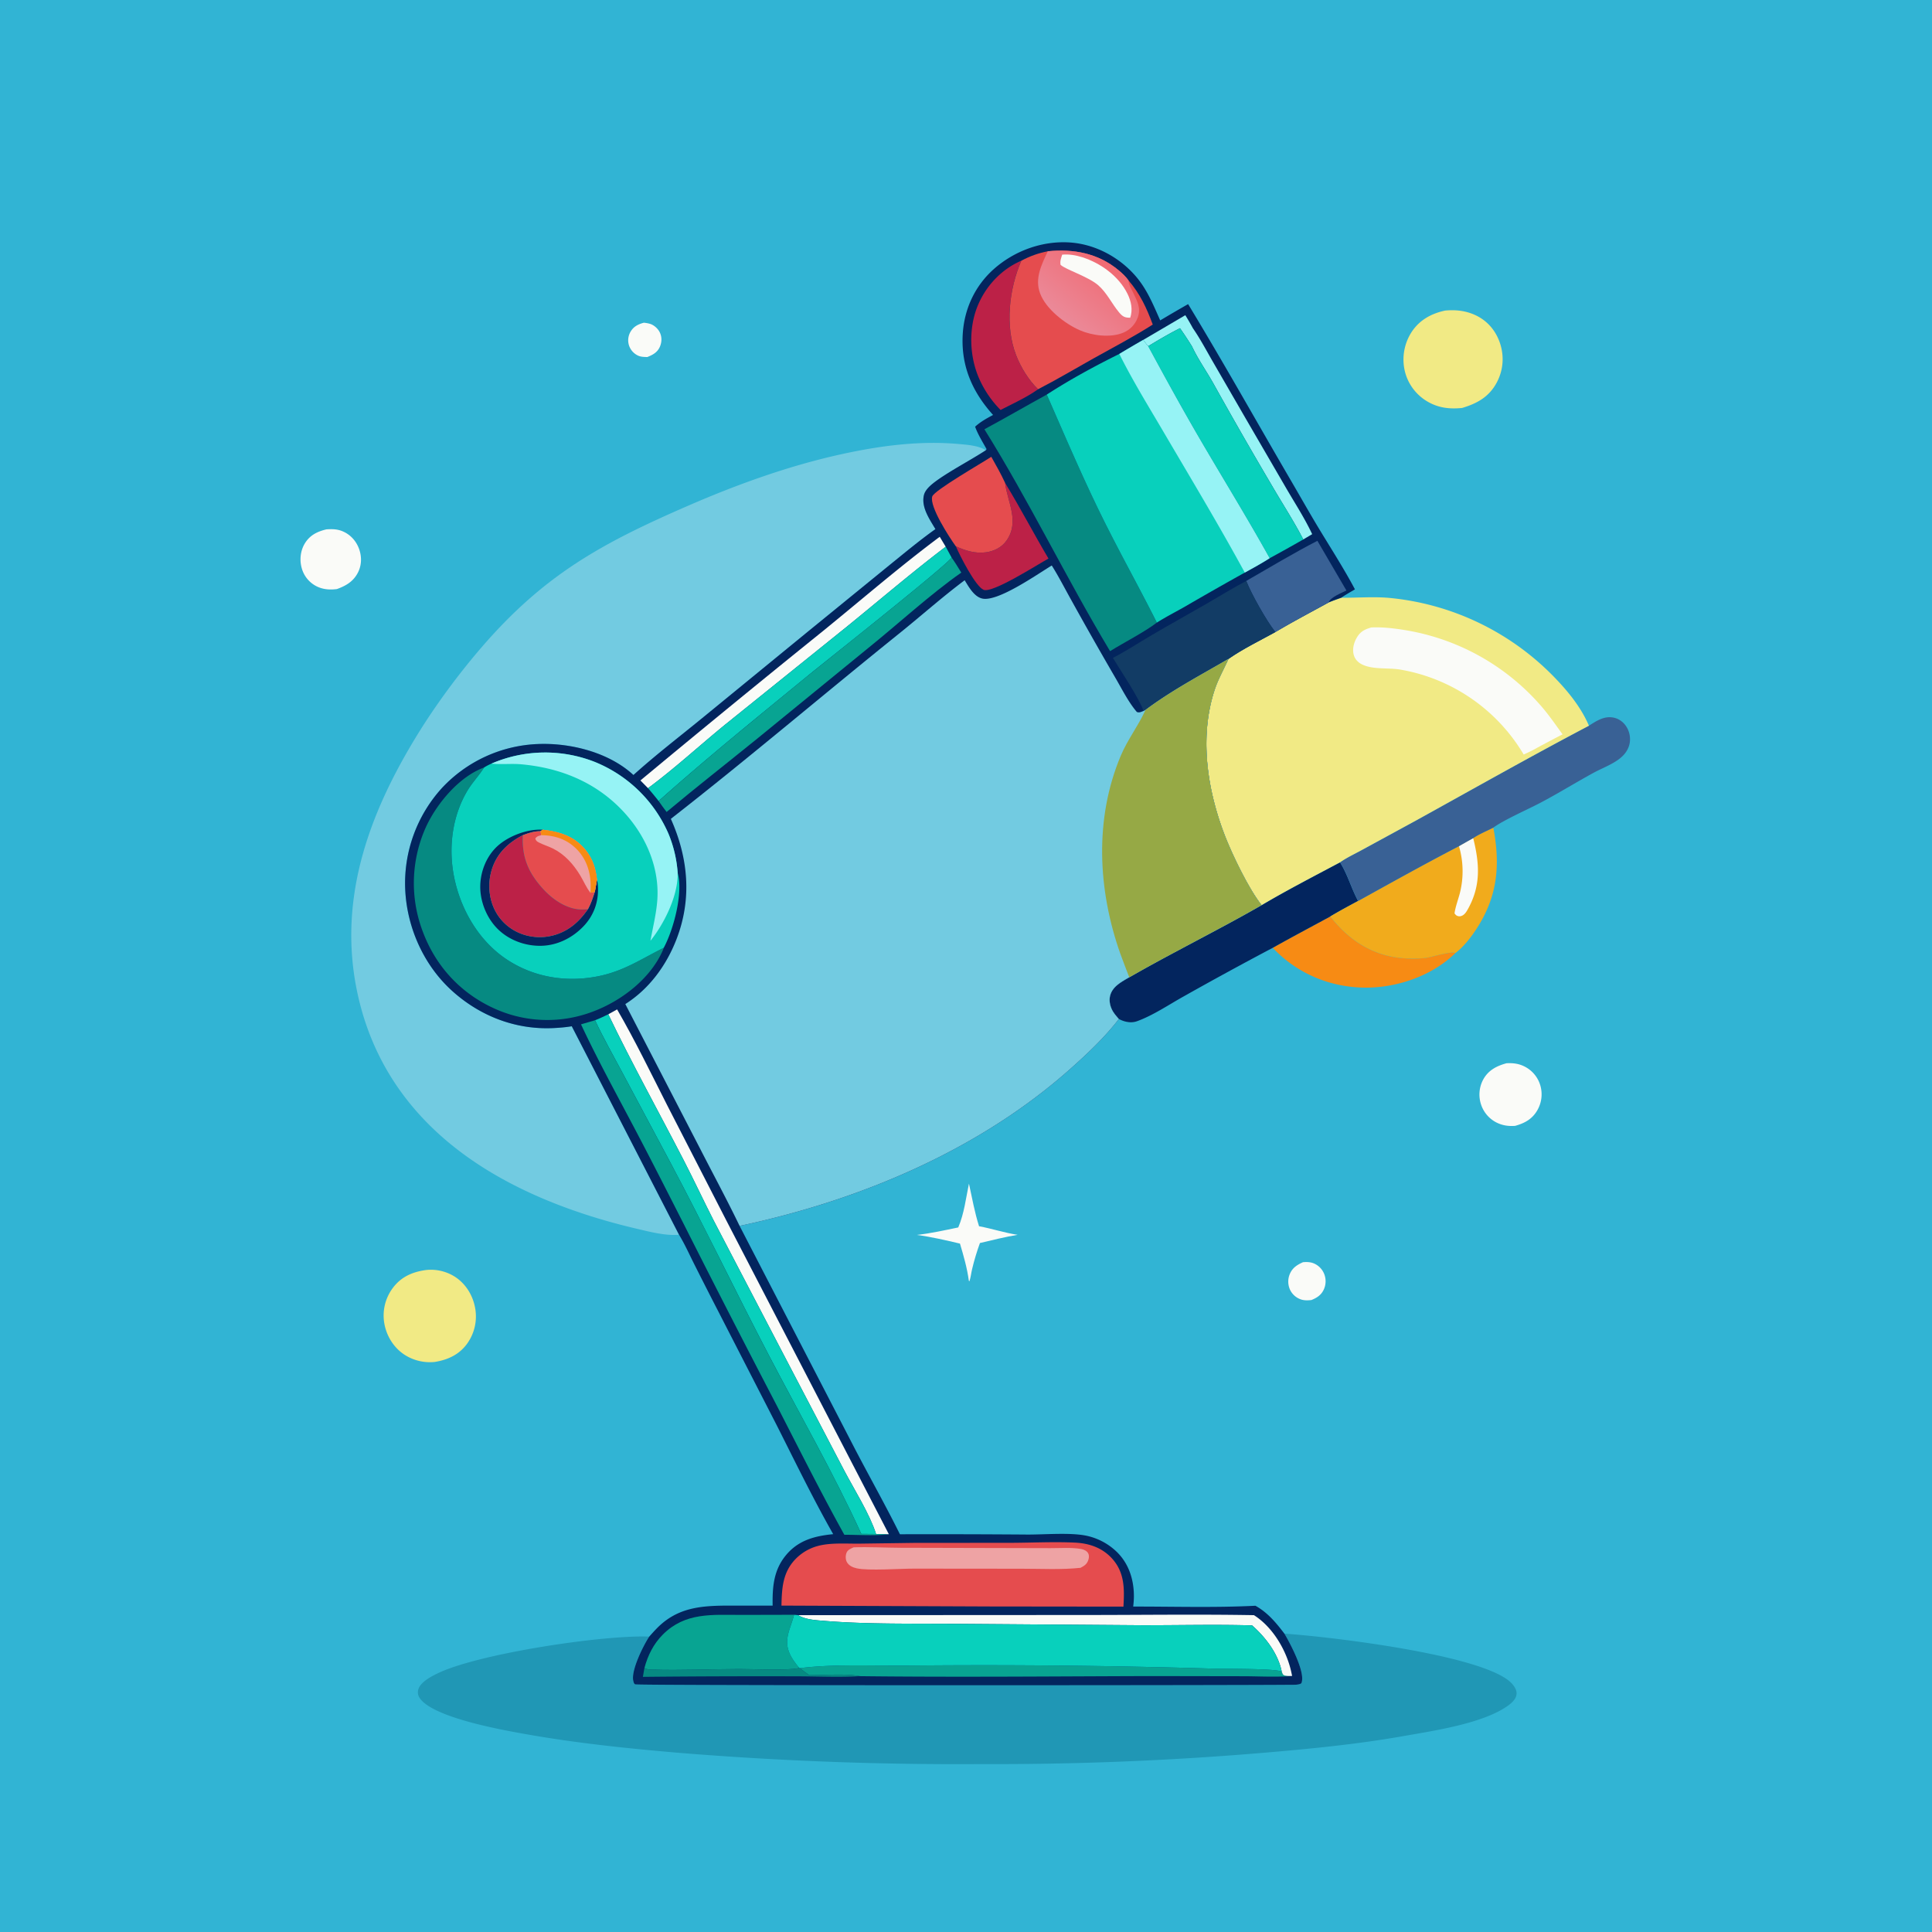 <svg version="1.1" xmlns="http://www.w3.org/2000/svg" style="display: block;" viewBox="0 0 2048 2048" width="1024" height="1024">
<defs>
	<linearGradient id="Gradient1" gradientUnits="userSpaceOnUse" x1="1176.07" y1="280.926" x2="1128.34" y2="338.429">
		<stop class="stop0" offset="0" stop-opacity="1" stop-color="rgb(240,106,115)"/>
		<stop class="stop1" offset="1" stop-opacity="1" stop-color="rgb(235,137,152)"/>
	</linearGradient>
</defs>
<path transform="translate(0,0)" fill="rgb(49,180,212)" d="M 0 0 L 2048 0 L 2048 2048 L 0 2048 L 0 0 z"/>
<path transform="translate(0,0)" fill="rgb(250,251,248)" d="M 682.548 342.096 C 684.659 342.312 686.929 342.676 688.965 343.266 C 693.155 344.48 697.254 348.17 699.232 352.009 C 701.667 356.734 701.672 362.114 699.732 367 C 697.199 373.381 692.208 376.077 686.132 378.492 C 682.918 378.383 679.615 378.387 676.619 377.076 A 18.172 18.172 0 0 1 666.802 366.27 A 17.957 17.957 0 0 1 668.396 351.653 C 671.657 346.073 676.501 343.674 682.548 342.096 z"/>
<path transform="translate(0,0)" fill="rgb(250,251,248)" d="M 1381.21 1338 C 1385.13 1337.63 1389.15 1337.73 1392.8 1339.29 A 20.322 20.322 0 0 1 1403.77 1350.64 A 20.888 20.888 0 0 1 1403.36 1366.75 C 1400.61 1372.8 1396.05 1375.75 1390.07 1378.11 C 1386.67 1378.49 1382.99 1378.63 1379.67 1377.64 A 19.719 19.719 0 0 1 1367.4 1366.96 A 20.685 20.685 0 0 1 1367.04 1351.04 C 1369.73 1344.15 1374.72 1340.9 1381.21 1338 z"/>
<path transform="translate(0,0)" fill="rgb(250,251,248)" d="M 1027.13 1254.69 C 1030.45 1269.81 1033.14 1285.11 1037.84 1299.88 C 1051.6 1302.4 1064.88 1306.87 1078.74 1308.97 C 1065.29 1311.17 1052.04 1314.55 1038.77 1317.66 C 1035.54 1326.57 1032.64 1336.14 1030.46 1345.35 C 1029.43 1349.68 1029.04 1353.98 1027.64 1358.24 L 1027.02 1357.7 C 1025.19 1344.18 1021.49 1331.29 1017.6 1318.26 C 1002.49 1314.72 987.365 1311.15 971.973 1309.08 C 986.774 1307.38 1001.22 1304.17 1015.79 1301.14 C 1022.14 1286.17 1023.83 1270.45 1027.13 1254.69 z"/>
<path transform="translate(0,0)" fill="rgb(250,251,248)" d="M 346.01 561.141 C 352.027 560.76 357.429 560.792 363.086 563.153 C 371.292 566.578 377.358 573.179 380.478 581.471 C 383.54 589.611 383.509 598.64 379.639 606.505 C 374.847 616.245 366.881 620.942 357.088 624.443 C 349.654 625.368 342.455 624.92 335.634 621.532 A 30.594 30.594 0 0 1 319.94 602.588 C 317.394 593.949 318.351 584.114 322.97 576.33 C 328.269 567.4 336.243 563.473 346.01 561.141 z"/>
<path transform="translate(0,0)" fill="rgb(250,251,248)" d="M 1596.98 1127.08 C 1604.2 1126.75 1610.23 1127.45 1616.71 1130.87 A 32.72 32.72 0 0 1 1632.97 1151.18 A 33.68 33.68 0 0 1 1629.63 1176.92 C 1624.23 1186.31 1616.18 1190.65 1606.13 1193.45 C 1599.25 1193.99 1592.83 1193.1 1586.59 1190.03 A 32.829 32.829 0 0 1 1569.99 1170.85 A 33.58 33.58 0 0 1 1572.32 1144.24 C 1577.75 1134.4 1586.57 1129.92 1596.98 1127.08 z"/>
<path transform="translate(0,0)" fill="rgb(247,139,20)" d="M 1410.17 971.496 C 1428.37 994.867 1451.9 1011.28 1481.71 1015.14 A 125.203 125.203 0 0 0 1510.75 1015.52 C 1517.81 1014.73 1538.19 1007.91 1542.75 1010.29 L 1541.73 1011.28 C 1516.62 1035.28 1478.84 1047.79 1444.5 1046.89 C 1408.01 1045.94 1374.23 1031.24 1349.18 1004.72 C 1369.34 993.373 1389.84 982.55 1410.17 971.496 z"/>
<path transform="translate(0,0)" fill="rgb(241,234,133)" d="M 451.182 1346.33 A 47.471 47.471 0 0 1 482.141 1353.35 C 493.714 1360.8 501.264 1373.11 503.673 1386.56 A 49.389 49.389 0 0 1 494.842 1424.8 C 486.422 1436.17 474.391 1441.58 460.784 1443.73 A 49.586 49.586 0 0 1 428.878 1436.12 C 417.529 1428.76 409.84 1416.44 407.448 1403.19 A 48.694 48.694 0 0 1 416.424 1365.27 C 425.216 1353.5 437.033 1348.34 451.182 1346.33 z"/>
<path transform="translate(0,0)" fill="rgb(241,234,133)" d="M 1531.8 329.238 C 1543.19 328.124 1554.3 329.388 1564.68 334.392 C 1576.92 340.296 1585.61 350.668 1589.96 363.481 C 1594.67 377.36 1593.64 392.157 1586.79 405.171 C 1578.61 420.691 1566 427.615 1549.91 432.458 C 1536.65 433.779 1524.72 432.468 1513.04 425.578 A 51.219 51.219 0 0 1 1489.19 393.497 A 53.679 53.679 0 0 1 1496.17 352.252 C 1504.54 339.322 1517.07 332.41 1531.8 329.238 z"/>
<path transform="translate(0,0)" fill="rgb(3,37,94)" d="M 1420.47 914.096 C 1428.51 926.657 1432.5 941.871 1439.68 955.049 C 1429.78 960.414 1419.81 965.67 1410.17 971.496 C 1389.84 982.55 1369.34 993.373 1349.18 1004.72 A 4001.76 4001.76 0 0 0 1254.97 1056.11 C 1239.13 1064.92 1222.37 1076.34 1205.43 1082.48 C 1200.92 1084.11 1196.47 1083.9 1191.9 1082.59 C 1189.85 1082 1187.94 1081.12 1186.04 1080.17 C 1183.92 1077.76 1181.69 1075.19 1179.98 1072.47 C 1176.84 1067.45 1175.29 1060.83 1176.91 1055.04 C 1179.59 1045.43 1189.13 1040.67 1197.05 1035.99 C 1243.16 1009.45 1291.17 986.024 1337.34 959.482 C 1364.41 943.45 1392.69 928.907 1420.47 914.096 z"/>
<path transform="translate(0,0)" fill="rgb(241,171,28)" d="M 1582.97 877.314 C 1590.84 918.531 1587.24 952.531 1562.9 987.994 C 1557.44 995.956 1550.5 1004.47 1542.75 1010.29 C 1538.19 1007.91 1517.81 1014.73 1510.75 1015.52 A 125.203 125.203 0 0 1 1481.71 1015.14 C 1451.9 1011.28 1428.37 994.867 1410.17 971.496 C 1419.81 965.67 1429.78 960.414 1439.68 955.049 C 1475.11 935.405 1510.62 915.644 1546.56 896.961 A 784.148 784.148 0 0 1 1561.66 888.436 C 1568 884.105 1576.09 880.844 1582.97 877.314 z"/>
<path transform="translate(0,0)" fill="rgb(250,251,248)" d="M 1546.56 896.961 A 784.148 784.148 0 0 1 1561.66 888.436 C 1568.49 915.96 1570.02 939.363 1555.42 964.776 C 1553.74 967.702 1551.65 970.488 1548.18 971.215 C 1546.75 971.513 1545.13 971.185 1543.88 970.388 C 1543.19 969.944 1542.38 968.877 1541.85 968.231 C 1542.84 961.174 1545.6 953.953 1547.44 947.037 A 94.157 94.157 0 0 0 1546.56 896.961 z"/>
<path transform="translate(0,0)" fill="rgb(57,97,149)" d="M 1684.32 769.301 C 1692.56 764.032 1701.04 758.341 1711.34 760.912 C 1717.19 762.37 1722 766.429 1724.86 771.682 C 1728.01 777.472 1728.81 784.53 1726.76 790.82 C 1724.94 796.402 1721.24 800.819 1716.64 804.366 C 1708.63 810.548 1698.02 814.417 1689.1 819.276 C 1670.22 829.553 1651.81 841.027 1632.84 851.004 C 1619.49 858.023 1593.93 869.276 1582.97 877.314 C 1576.09 880.844 1568 884.105 1561.66 888.436 A 784.148 784.148 0 0 0 1546.56 896.961 C 1510.62 915.644 1475.11 935.405 1439.68 955.049 C 1432.5 941.871 1428.51 926.657 1420.47 914.096 C 1427.65 909.029 1436.54 904.959 1444.28 900.668 L 1501.48 869.52 C 1562.21 835.944 1622.92 801.601 1684.32 769.301 z"/>
<path transform="translate(0,0)" fill="rgb(241,234,133)" d="M 1421.76 633.62 C 1438.86 633.81 1455.64 632.279 1472.78 633.806 A 280.46 280.46 0 0 1 1646.67 716.862 C 1661.46 731.94 1676.04 749.67 1684.32 769.301 C 1622.92 801.601 1562.21 835.944 1501.48 869.52 L 1444.28 900.668 C 1436.54 904.959 1427.65 909.029 1420.47 914.096 C 1392.69 928.907 1364.41 943.45 1337.34 959.482 C 1323.72 942.35 1306.04 905.67 1298.08 884.94 C 1279.67 836.97 1271.2 781.433 1287.46 731.509 C 1291.24 719.871 1297.26 709.6 1302.19 698.495 C 1317.57 687.727 1335.5 679.116 1351.94 669.974 C 1370.49 658.958 1389.44 649.007 1408.33 638.632 C 1412.75 636.791 1417.25 635.215 1421.76 633.62 z"/>
<path transform="translate(0,0)" fill="rgb(250,251,248)" d="M 1453.67 665.125 C 1465.28 664.618 1476.94 665.922 1488.39 667.769 A 242.774 242.774 0 0 1 1632.59 747.194 C 1641.33 757.055 1648.67 767.805 1656.38 778.453 A 1460.52 1460.52 0 0 0 1629.9 792.431 C 1625.09 795.193 1620.23 797.534 1615.17 799.815 A 189.412 189.412 0 0 0 1484.51 709.818 C 1471.7 707.601 1455.85 710.086 1444.03 704.43 C 1439.82 702.413 1436.48 699.059 1435.13 694.52 C 1433.37 688.589 1434.93 681.866 1437.88 676.585 C 1441.77 669.606 1446.21 667.279 1453.67 665.125 z"/>
<path transform="translate(0,0)" fill="rgb(32,151,181)" d="M 1361.54 1731.75 C 1405.26 1734.54 1574.25 1753.95 1602.55 1784.54 C 1605.16 1787.36 1607.82 1791.36 1607.64 1795.38 C 1607.4 1800.69 1602.8 1804.98 1598.81 1807.88 C 1572.4 1827.07 1519.36 1834.72 1487.32 1840.39 C 1437.37 1849.22 1386.54 1854.06 1336.01 1858.31 A 3389.08 3389.08 0 0 1 1040.54 1870 A 3636.89 3636.89 0 0 1 720.841 1858.16 C 666.305 1853.53 611.457 1847.88 557.539 1838.29 C 532.739 1833.88 458.63 1820.78 444.838 1799.89 C 443.024 1797.14 442.548 1794.33 443.368 1791.11 C 445.457 1782.89 458.155 1776.52 465.325 1773.17 C 508.977 1752.76 638.772 1733.02 688.237 1734.86 C 682.025 1744.09 668.613 1771.04 671.344 1781.95 C 671.656 1783.2 672.016 1784.83 673.268 1785.47 C 676.029 1786.88 1306.93 1786.57 1367.69 1785.96 C 1370.79 1785.93 1376.04 1786.18 1378.78 1784.76 C 1379.67 1784.29 1379.63 1784.11 1379.94 1783.01 C 1383.21 1771.34 1367.52 1741.81 1361.54 1731.75 z"/>
<path transform="translate(0,0)" fill="rgb(114,203,225)" d="M 719.808 1308.88 C 705.64 1310.14 689.447 1305.89 675.641 1302.67 C 618.943 1289.44 561.307 1268.82 511.957 1237.52 C 443.973 1194.4 396.92 1134.15 379.316 1054.63 C 356.181 950.129 393.736 855.084 449.143 768.153 A 753.191 753.191 0 0 1 510.773 685.829 C 577.143 609.121 637.556 576.021 729.41 536.102 C 781.606 513.418 836.204 493.729 891.86 481.502 C 932.865 472.494 974.997 466.868 1016.99 470.722 C 1025.88 471.537 1037.41 472.376 1045.05 477.265 C 1029.02 487.801 1002.48 501.563 988.803 512.609 C 984.999 515.68 980.547 519.943 979.384 524.9 C 976.369 537.743 985.404 550.413 991.594 560.889 C 974.944 572.682 959.256 585.836 943.385 598.646 L 856.882 669.15 L 744.094 761.461 C 719.939 781.214 694.596 800.653 671.477 821.552 C 645.625 797.564 604.806 787.305 570.329 788.696 A 146.826 146.826 0 0 0 468.303 835.516 A 149.919 149.919 0 0 0 429.549 942.932 C 431.388 983.286 449.157 1023.13 479.21 1050.32 C 509.069 1077.32 547.088 1091.95 587.495 1089.77 C 593.691 1089.43 599.982 1088.92 606.102 1087.88 L 719.808 1308.88 z"/>
<path transform="translate(0,0)" fill="rgb(3,37,94)" d="M 1052.69 439.883 C 1030.6 415.342 1018.6 387.804 1020.53 354.411 C 1022.08 327.629 1033.4 303.05 1053.54 285.19 C 1075.34 265.857 1104.86 255.076 1134.05 257.023 C 1160.72 258.802 1186.07 272.336 1203.54 292.352 C 1215.87 306.474 1222.35 322.785 1229.87 339.626 A 1699.25 1699.25 0 0 1 1259.45 322.381 C 1297.03 384.396 1332.39 447.601 1368.91 510.22 C 1379 527.531 1388.85 545.032 1399.24 562.161 C 1411.78 582.824 1424.97 603.392 1436.29 624.744 C 1431.44 627.645 1426.41 630.408 1421.76 633.62 C 1417.25 635.215 1412.75 636.791 1408.33 638.632 C 1389.44 649.007 1370.49 658.958 1351.94 669.974 C 1335.5 679.116 1317.57 687.727 1302.19 698.495 C 1297.26 709.6 1291.24 719.871 1287.46 731.509 C 1271.2 781.433 1279.67 836.97 1298.08 884.94 C 1306.04 905.67 1323.72 942.35 1337.34 959.482 C 1291.17 986.024 1243.16 1009.45 1197.05 1035.99 C 1189.13 1040.67 1179.59 1045.43 1176.91 1055.04 C 1175.29 1060.83 1176.84 1067.45 1179.98 1072.47 C 1181.69 1075.19 1183.92 1077.76 1186.04 1080.17 C 1170.99 1099.73 1152.42 1117.25 1133.99 1133.57 C 1036.46 1220.03 910.466 1272.65 784.008 1299.51 L 906.491 1536.3 C 922.156 1566.32 938.899 1596.07 953.956 1626.37 A 13117.8 13117.8 0 0 1 1089.22 1626.7 C 1107.4 1626.76 1134.44 1624.37 1151.61 1627.92 A 66.047 66.047 0 0 1 1183.85 1645.07 C 1196.62 1657.5 1201.99 1674.52 1201.98 1692.06 C 1201.98 1695.74 1201.66 1699.36 1201.24 1703.02 C 1244.3 1702.97 1287.83 1704.33 1330.81 1702.16 C 1343.86 1709.45 1352.59 1720.03 1361.54 1731.75 C 1367.52 1741.81 1383.21 1771.34 1379.94 1783.01 C 1379.63 1784.11 1379.67 1784.29 1378.78 1784.76 C 1376.04 1786.18 1370.79 1785.93 1367.69 1785.96 C 1306.93 1786.57 676.029 1786.88 673.268 1785.47 C 672.016 1784.83 671.656 1783.2 671.344 1781.95 C 668.613 1771.04 682.025 1744.09 688.237 1734.86 C 691.005 1731.75 693.779 1728.62 696.713 1725.67 C 719.252 1702.99 745.354 1702.01 775.386 1702 L 819.031 1702.05 C 818.71 1682.65 819.974 1664.79 832.743 1649.06 C 845.948 1632.79 863.306 1628.24 883.216 1626.27 C 861.873 1588.66 843.024 1549.76 823.535 1511.17 L 760.928 1389.17 A 5154.66 5154.66 0 0 1 735.692 1339.6 C 730.556 1329.37 725.773 1318.65 719.808 1308.88 L 606.102 1087.88 C 599.982 1088.92 593.691 1089.43 587.495 1089.77 C 547.088 1091.95 509.069 1077.32 479.21 1050.32 C 449.157 1023.13 431.388 983.286 429.549 942.932 A 149.919 149.919 0 0 1 468.303 835.516 A 146.826 146.826 0 0 1 570.329 788.696 C 604.806 787.305 645.625 797.564 671.477 821.552 C 694.596 800.653 719.939 781.214 744.094 761.461 L 856.882 669.15 L 943.385 598.646 C 959.256 585.836 974.944 572.682 991.594 560.889 C 985.404 550.413 976.369 537.743 979.384 524.9 C 980.547 519.943 984.999 515.68 988.803 512.609 C 1002.48 501.563 1029.02 487.801 1045.05 477.265 L 1045.79 476.063 C 1041.56 468.388 1036.61 460.567 1033.66 452.321 C 1039.36 447.072 1045.89 443.513 1052.69 439.883 z"/>
<path transform="translate(0,0)" fill="rgb(6,138,130)" d="M 681.467 1777.54 L 683.121 1768.13 C 685.626 1769.6 687.566 1769.72 690.46 1769.82 C 721.186 1770.89 752.566 1769.31 783.359 1769.23 C 797.534 1769.2 833.936 1770.92 846.032 1768.42 C 846.437 1768.34 846.831 1768.21 847.23 1768.1 L 847.916 1768.31 C 851.209 1770.93 854.504 1773.43 858.01 1775.76 C 873.048 1775.75 897.23 1773.84 911.557 1776.81 C 888.983 1778.18 865.729 1776.94 843.058 1776.96 A 12294 12294 0 0 0 681.467 1777.54 z"/>
<path transform="translate(0,0)" fill="rgb(150,243,245)" d="M 1256.48 334.124 C 1259.3 338.637 1261.93 343.184 1264.47 347.862 C 1272.24 359.075 1278.78 371.47 1285.6 383.293 L 1320.63 443.881 L 1363.74 518.063 C 1372.93 533.823 1383.24 549.746 1390.97 566.231 L 1381.53 571.844 C 1371.69 552.704 1359.75 534.446 1348.93 515.825 A 4955.18 4955.18 0 0 1 1285.92 405.942 C 1278.6 392.976 1269.93 380.767 1263.6 367.244 C 1259.52 360.66 1255.31 354.247 1250.84 347.922 C 1239.3 353.696 1228.12 360.341 1217.08 367.014 C 1215.22 365.007 1213.57 362.498 1211.89 360.315 L 1256.48 334.124 z"/>
<path transform="translate(0,0)" fill="rgb(188,33,71)" d="M 1065.49 511.995 C 1081.52 538.259 1095.76 565.612 1111.43 592.094 C 1100.34 598.105 1052.24 629.111 1042.66 625.243 C 1034.15 621.805 1017.23 588.573 1013.27 579.124 C 1023.44 583.724 1033.78 587.011 1045.11 585.469 C 1053.61 584.312 1061.72 580.359 1066.79 573.264 C 1081.12 553.21 1068.08 532.264 1065.59 512.885 C 1065.56 512.589 1065.53 512.292 1065.49 511.995 z"/>
<path transform="translate(0,0)" fill="rgb(250,251,248)" d="M 678.874 827.308 A 16343 16343 0 0 1 872.101 669.153 C 913.27 635.716 953.628 600.714 996.152 569.015 L 1002.48 579.556 C 966.99 606.519 933.158 635.462 898.592 663.561 L 768.401 768.346 C 741.128 790.618 715.255 814.533 686.929 835.501 L 678.874 827.308 z"/>
<path transform="translate(0,0)" fill="rgb(8,164,146)" d="M 847.916 1768.31 C 884.831 1763.67 927.683 1766.05 965.498 1765.55 A 8139.66 8139.66 0 0 1 1286.49 1768.82 C 1299.62 1769.15 1351.49 1768.61 1358.67 1771.93 C 1359.32 1773.4 1359.56 1775.15 1361.13 1775.82 C 1363.72 1776.91 1366.92 1776.59 1369.69 1776.59 C 1352.79 1778 1335.15 1776.93 1318.17 1776.88 L 1220.37 1776.71 C 1117.46 1776.98 1014.46 1778.03 911.557 1776.81 C 897.23 1773.84 873.048 1775.75 858.01 1775.76 C 854.504 1773.43 851.209 1770.93 847.916 1768.31 z"/>
<path transform="translate(0,0)" fill="rgb(250,251,248)" d="M 846.029 1712.13 L 1152.34 1711.96 C 1211.26 1711.95 1270.33 1711.1 1329.23 1712.14 C 1349.12 1724.73 1363.52 1749.07 1368.66 1771.72 A 198.937 198.937 0 0 1 1369.69 1776.59 C 1366.92 1776.59 1363.72 1776.91 1361.13 1775.82 C 1359.56 1775.15 1359.32 1773.4 1358.67 1771.93 C 1354.94 1752.99 1341.47 1735.46 1327.29 1722.99 C 1288.26 1721.87 1248.9 1722.91 1209.84 1722.81 L 1011.86 1721.33 C 967.984 1720.98 918.624 1721.84 875.236 1718.3 C 865.892 1717.53 854.176 1717.14 846.029 1712.13 z"/>
<path transform="translate(0,0)" fill="rgb(57,97,149)" d="M 1321.07 615.819 C 1346.02 601.463 1370.92 586.495 1396.48 573.277 L 1427.27 625.954 C 1422.06 628.597 1410.57 632.887 1408.33 638.632 C 1389.44 649.007 1370.49 658.958 1351.94 669.974 C 1342.72 658.516 1326.47 629.628 1321.07 615.819 z"/>
<path transform="translate(0,0)" fill="rgb(188,33,71)" d="M 1060.65 434.602 A 111.195 111.195 0 0 1 1037.71 400.774 C 1027.64 377.529 1026.68 348.337 1036.16 324.734 C 1044.72 303.42 1061.49 285.412 1082.66 276.368 C 1069.67 306.103 1065.15 345.646 1077.09 376.461 C 1082.04 389.252 1090.44 403.112 1100.4 412.609 C 1088.38 421.245 1073.76 427.78 1060.65 434.602 z"/>
<path transform="translate(0,0)" fill="rgb(229,76,78)" d="M 1013.27 579.124 C 1013.12 578.947 1012.97 578.779 1012.83 578.593 C 1006.45 569.714 984.95 536.732 988.225 526.292 C 990.25 519.838 1040.98 490.746 1050.81 484.227 C 1055.98 493.373 1061.11 502.435 1065.49 511.995 C 1065.53 512.292 1065.56 512.589 1065.59 512.885 C 1068.08 532.264 1081.12 553.21 1066.79 573.264 C 1061.72 580.359 1053.61 584.312 1045.11 585.469 C 1033.78 587.011 1023.44 583.724 1013.27 579.124 z"/>
<path transform="translate(0,0)" fill="rgb(8,208,188)" d="M 1002.48 579.556 A 752.619 752.619 0 0 1 1008.71 591.027 C 1004.36 598.88 871.473 703.891 856.944 715.813 C 803.611 759.574 749.619 803.16 698.179 849.119 A 373.951 373.951 0 0 0 686.929 835.501 C 715.255 814.533 741.128 790.618 768.401 768.346 L 898.592 663.561 C 933.158 635.462 966.99 606.519 1002.48 579.556 z"/>
<path transform="translate(0,0)" fill="rgb(8,164,146)" d="M 1008.71 591.027 C 1012.43 596.162 1015.69 601.575 1019 606.979 C 986.021 630.05 952.135 661.34 920.385 686.901 L 802.616 783.051 C 770.644 808.967 738.174 834.31 706.615 860.723 C 703.773 856.885 700.835 853.088 698.179 849.119 C 749.619 803.16 803.611 759.574 856.944 715.813 C 871.473 703.891 1004.36 598.88 1008.71 591.027 z"/>
<path transform="translate(0,0)" fill="rgb(250,251,248)" d="M 644.818 1075.2 L 654.155 1070.01 C 673.136 1102.78 689.807 1137.23 706.944 1171 L 769.818 1293.51 L 942.235 1626.36 L 928.664 1626.11 C 922.067 1605.19 905.567 1579.01 895.052 1559.07 L 836.459 1447 L 756.674 1294.1 C 745.8 1272.79 735.7 1251.09 724.726 1229.83 C 698.156 1178.36 669.891 1127.4 644.818 1075.2 z"/>
<path transform="translate(0,0)" fill="rgb(8,164,146)" d="M 683.121 1768.13 C 686.786 1754.65 692.667 1742.74 702.592 1732.74 C 726.185 1708.97 754.94 1711.84 785.774 1711.88 L 841.767 1711.74 L 841.521 1712.67 C 837.246 1728.44 829.585 1739.61 838.632 1755.97 C 841.052 1760.35 844.116 1764.21 847.23 1768.1 C 846.831 1768.21 846.437 1768.34 846.032 1768.42 C 833.936 1770.92 797.534 1769.2 783.359 1769.23 C 752.566 1769.31 721.186 1770.89 690.46 1769.82 C 687.566 1769.72 685.626 1769.6 683.121 1768.13 z"/>
<path transform="translate(0,0)" fill="rgb(8,208,188)" d="M 644.818 1075.2 C 669.891 1127.4 698.156 1178.36 724.726 1229.83 C 735.7 1251.09 745.8 1272.79 756.674 1294.1 L 836.459 1447 L 895.052 1559.07 C 905.567 1579.01 922.067 1605.19 928.664 1626.11 L 912.995 1625.97 C 883.511 1561.32 847.698 1499.31 814.826 1436.32 C 779.531 1368.68 746.525 1299.78 710.675 1232.45 L 659.326 1136.27 C 649.667 1118.13 639.435 1100.14 630.781 1081.5 C 635.572 1079.74 640.193 1077.36 644.818 1075.2 z"/>
<path transform="translate(0,0)" fill="rgb(18,60,101)" d="M 1179.73 697.359 C 1193.36 690.381 1206.48 681.727 1219.68 673.955 C 1239.36 662.375 1259.33 651.339 1279.11 639.931 C 1293.06 631.878 1306.8 623.298 1321.07 615.819 C 1326.47 629.628 1342.72 658.516 1351.94 669.974 C 1335.5 679.116 1317.57 687.727 1302.19 698.495 C 1272.79 715.616 1241.44 732.146 1214.27 752.586 L 1212.22 753.675 C 1207.36 739.767 1188.08 711.315 1179.73 697.359 z"/>
<path transform="translate(0,0)" fill="rgb(8,164,146)" d="M 615.899 1085.85 L 630.781 1081.5 C 639.435 1100.14 649.667 1118.13 659.326 1136.27 L 710.675 1232.45 C 746.525 1299.78 779.531 1368.68 814.826 1436.32 C 847.698 1499.31 883.511 1561.32 912.995 1625.97 L 928.664 1626.11 L 942.235 1626.36 C 927.011 1628.19 910.412 1626.93 895.034 1626.91 C 870.222 1582.22 847.383 1536.57 824.022 1491.11 A 15997.5 15997.5 0 0 1 724.855 1297.65 C 707.346 1263.27 689.908 1228.81 671.898 1194.7 C 652.866 1158.65 633.168 1122.77 615.899 1085.85 z"/>
<path transform="translate(0,0)" fill="rgb(8,208,188)" d="M 1250.84 347.922 C 1255.31 354.247 1259.52 360.66 1263.6 367.244 C 1269.93 380.767 1278.6 392.976 1285.92 405.942 A 4955.18 4955.18 0 0 0 1348.93 515.825 C 1359.75 534.446 1371.69 552.704 1381.53 571.844 A 1732.94 1732.94 0 0 1 1345.87 591.728 C 1322.31 549.317 1296.72 507.886 1272.25 465.987 C 1253.18 433.319 1235.06 400.278 1217.08 367.014 C 1228.12 360.341 1239.3 353.696 1250.84 347.922 z"/>
<path transform="translate(0,0)" fill="rgb(229,76,78)" d="M 1110.71 266.365 C 1138.06 263.616 1163.92 268.359 1185.69 286.407 C 1189.38 289.47 1193.54 293.29 1196.24 297.242 C 1208.49 311.311 1215.55 326.669 1221.97 344.044 C 1201.68 356.987 1180.08 368.255 1159.07 379.986 C 1139.61 390.847 1120.22 402.462 1100.4 412.609 C 1090.44 403.112 1082.04 389.252 1077.09 376.461 C 1065.15 345.646 1069.67 306.103 1082.66 276.368 C 1091.62 271.537 1100.74 268.3 1110.71 266.365 z"/>
<path transform="translate(0,0)" fill="url(#Gradient1)" d="M 1110.71 266.365 C 1138.06 263.616 1163.92 268.359 1185.69 286.407 C 1189.38 289.47 1193.54 293.29 1196.24 297.242 C 1196.37 301.427 1198.89 305.435 1200.65 309.16 C 1205.05 318.47 1210.01 326.361 1205.97 336.841 C 1203.15 344.175 1197.85 349.74 1190.56 352.723 C 1177.04 358.262 1157.91 355.813 1144.73 350.096 C 1128.87 343.223 1108.74 327.563 1102.55 311.004 C 1096.59 295.058 1104.14 280.545 1110.71 266.365 z"/>
<path transform="translate(0,0)" fill="rgb(250,251,248)" d="M 1125.97 269.943 C 1133.28 269.303 1140.27 270.474 1147.22 272.668 C 1166.74 278.832 1186.01 292.8 1195.19 311.454 C 1199.16 319.53 1200.94 328.137 1198.09 336.793 C 1192.26 336.903 1189.9 335.506 1186.22 331.102 C 1178.45 321.825 1173.38 310.317 1164.03 302.272 C 1153.4 293.126 1129.56 285.757 1124.24 280.715 C 1123.49 276.797 1124.8 273.668 1125.97 269.943 z"/>
<path transform="translate(0,0)" fill="rgb(6,138,130)" d="M 703.581 1004.74 C 703.176 1005.91 703.018 1006.45 702.549 1007.53 C 689.406 1037.59 658.613 1061.05 628.646 1072.26 A 135.374 135.374 0 0 1 523.304 1068.72 C 487.736 1052.41 461.631 1023.82 448.032 987.169 A 144.3 144.3 0 0 1 451.556 876.596 C 463.064 851.627 486.754 823.227 513.223 813.523 L 512.238 815.054 C 507.046 822.958 500.54 829.733 495.592 837.974 C 479.357 865.013 475.214 898.522 481.278 929.193 C 488.101 963.705 507.289 997.085 536.869 1016.83 C 565.793 1036.15 600.751 1041.69 634.594 1034.76 C 661.657 1029.22 679.667 1016.56 703.581 1004.74 z"/>
<path transform="translate(0,0)" fill="rgb(6,138,130)" d="M 1043.53 455.052 C 1065.72 443.059 1087.52 430.434 1109.61 418.289 C 1128.46 461.193 1146.88 504.547 1167.56 546.603 C 1186.33 584.78 1207.21 621.944 1226.3 659.982 C 1213.61 669.777 1191.05 681.337 1176.72 690.246 C 1130.36 613.052 1091.16 531.478 1043.53 455.052 z"/>
<path transform="translate(0,0)" fill="rgb(8,208,188)" d="M 841.767 1711.74 L 846.029 1712.13 C 854.176 1717.14 865.892 1717.53 875.236 1718.3 C 918.624 1721.84 967.984 1720.98 1011.86 1721.33 L 1209.84 1722.81 C 1248.9 1722.91 1288.26 1721.87 1327.29 1722.99 C 1341.47 1735.46 1354.94 1752.99 1358.67 1771.93 C 1351.49 1768.61 1299.62 1769.15 1286.49 1768.82 A 8139.66 8139.66 0 0 0 965.498 1765.55 C 927.683 1766.05 884.831 1763.67 847.916 1768.31 L 847.23 1768.1 C 844.116 1764.21 841.052 1760.35 838.632 1755.97 C 829.585 1739.61 837.246 1728.44 841.521 1712.67 L 841.767 1711.74 z"/>
<path transform="translate(0,0)" fill="rgb(229,76,78)" d="M 968.356 1635.53 L 1072.73 1635.44 C 1094.91 1635.34 1117.4 1634.19 1139.54 1635.23 C 1154.98 1635.96 1169.17 1640.93 1179.58 1652.95 C 1192.32 1667.67 1191.96 1684.93 1190.89 1703.09 L 1050.5 1702.93 L 828.378 1702 C 828.779 1683.76 829.61 1667.03 843.014 1652.95 A 51.619 51.619 0 0 1 866.428 1638.93 C 880.342 1635.06 897.057 1636.5 911.44 1636.32 L 968.356 1635.53 z"/>
<path transform="translate(0,0)" fill="rgb(238,163,164)" d="M 904.885 1640.23 C 921.295 1639.66 937.887 1640.64 954.322 1640.72 L 1056.08 1640.97 L 1113.61 1641.11 C 1124.1 1641.14 1135.74 1640.19 1146.05 1642 C 1148.91 1642.5 1152.17 1643.98 1153.57 1646.67 C 1154.55 1648.55 1154.46 1650.75 1153.93 1652.74 C 1152.58 1657.77 1149.82 1659.63 1145.45 1661.95 C 1124.98 1664.13 1103.28 1662.9 1082.68 1662.92 L 968.93 1662.81 C 953.922 1662.77 920.603 1665.24 908.137 1662.49 C 903.979 1661.58 899.549 1659.57 897.549 1655.56 C 896.138 1652.74 896.206 1648.54 897.512 1645.64 C 898.841 1642.7 902.145 1641.49 904.885 1640.23 z"/>
<path transform="translate(0,0)" fill="rgb(8,208,188)" d="M 1186.55 375.183 A 1270.76 1270.76 0 0 1 1211.89 360.315 C 1213.57 362.498 1215.22 365.007 1217.08 367.014 C 1235.06 400.278 1253.18 433.319 1272.25 465.987 C 1296.72 507.886 1322.31 549.317 1345.87 591.728 C 1337.31 597.205 1328.42 602.052 1319.53 606.961 A 3633.41 3633.41 0 0 0 1256.94 642.559 C 1246.77 648.382 1236.21 653.751 1226.3 659.982 C 1207.21 621.944 1186.33 584.78 1167.56 546.603 C 1146.88 504.547 1128.46 461.193 1109.61 418.289 C 1133.75 402.607 1160.77 387.925 1186.55 375.183 z"/>
<path transform="translate(0,0)" fill="rgb(150,243,245)" d="M 1186.55 375.183 A 1270.76 1270.76 0 0 1 1211.89 360.315 C 1213.57 362.498 1215.22 365.007 1217.08 367.014 C 1235.06 400.278 1253.18 433.319 1272.25 465.987 C 1296.72 507.886 1322.31 549.317 1345.87 591.728 C 1337.31 597.205 1328.42 602.052 1319.53 606.961 C 1292.04 556.484 1262.26 507.003 1233.15 457.427 C 1217.31 430.449 1200.45 403.196 1186.55 375.183 z"/>
<path transform="translate(0,0)" fill="rgb(8,208,188)" d="M 520.973 809.454 A 143.751 143.751 0 0 1 630.471 807.664 A 144.035 144.035 0 0 1 708.528 883.638 A 132.513 132.513 0 0 1 718.367 925.296 C 724.421 946.705 713.929 985.62 703.581 1004.74 C 679.667 1016.56 661.657 1029.22 634.594 1034.76 C 600.751 1041.69 565.793 1036.15 536.869 1016.83 C 507.289 997.085 488.101 963.705 481.278 929.193 C 475.214 898.522 479.357 865.013 495.592 837.974 C 500.54 829.733 507.046 822.958 512.238 815.054 L 513.223 813.523 C 515.758 811.933 518.238 810.663 520.973 809.454 z"/>
<path transform="translate(0,0)" fill="rgb(3,37,94)" d="M 632.833 932.598 C 633.484 935.239 633.744 937.776 633.864 940.491 C 634.542 955.88 629.573 970.114 618.981 981.416 C 607.26 993.922 591.21 1002.14 573.949 1002.58 C 556.999 1003.02 539.452 996.643 527.412 984.575 C 515.674 972.809 508.681 955.191 509.108 938.624 C 509.511 922.996 516.028 907.028 527.739 896.54 C 539.481 886.025 559.485 878.467 575.314 879.557 L 573.078 881.107 C 566.557 881.026 560.279 882.995 554.245 885.313 C 538.844 893.237 526.845 904.417 521.451 921.429 C 516.889 935.818 517.963 952.186 524.982 965.58 C 531.581 978.173 542.904 987.143 556.497 991.18 A 56.326 56.326 0 0 0 599.454 986.337 C 609.521 980.832 616.658 973.069 623.225 963.826 C 626.44 957.902 628.457 951.847 630.525 945.451 L 632.833 932.598 z"/>
<path transform="translate(0,0)" fill="rgb(229,76,78)" d="M 575.314 879.557 C 593.192 881.578 608.588 886.318 620.449 900.664 C 628.299 910.159 631.511 920.61 632.833 932.598 L 630.525 945.451 C 628.457 951.847 626.44 957.902 623.225 963.826 C 620.512 963.975 617.705 964.19 614.99 964.036 C 599.85 963.177 585.766 953.306 575.838 942.444 C 560.043 925.162 553.092 908.736 554.245 885.313 C 560.279 882.995 566.557 881.026 573.078 881.107 L 575.314 879.557 z"/>
<path transform="translate(0,0)" fill="rgb(238,163,164)" d="M 575.314 879.557 C 593.192 881.578 608.588 886.318 620.449 900.664 C 628.299 910.159 631.511 920.61 632.833 932.598 L 630.525 945.451 L 625.836 946.353 C 621.586 940.994 618.698 934.048 615.152 928.154 C 607.956 916.193 598.608 905.629 585.894 899.354 C 581.149 897.012 575.933 895.506 571.261 893.077 C 569.073 891.939 568.06 891.211 567.409 888.776 C 569.527 886.187 570.59 886.25 573.733 885.345 L 573.078 881.107 L 575.314 879.557 z"/>
<path transform="translate(0,0)" fill="rgb(247,139,20)" d="M 575.314 879.557 C 593.192 881.578 608.588 886.318 620.449 900.664 C 628.299 910.159 631.511 920.61 632.833 932.598 L 630.525 945.451 L 625.836 946.353 A 76.013 76.013 0 0 0 626.083 942.727 C 626.736 927.251 622.768 912.209 611.856 900.744 C 601.516 889.88 588.419 885.471 573.733 885.345 L 573.078 881.107 L 575.314 879.557 z"/>
<path transform="translate(0,0)" fill="rgb(188,33,71)" d="M 623.225 963.826 C 616.658 973.069 609.521 980.832 599.454 986.337 A 56.326 56.326 0 0 1 556.497 991.18 C 542.904 987.143 531.581 978.173 524.982 965.58 C 517.963 952.186 516.889 935.818 521.451 921.429 C 526.845 904.417 538.844 893.237 554.245 885.313 C 553.092 908.736 560.043 925.162 575.838 942.444 C 585.766 953.306 599.85 963.177 614.99 964.036 C 617.705 964.19 620.512 963.975 623.225 963.826 z"/>
<path transform="translate(0,0)" fill="rgb(150,243,245)" d="M 520.973 809.454 A 143.751 143.751 0 0 1 630.471 807.664 A 144.035 144.035 0 0 1 708.528 883.638 A 132.513 132.513 0 0 1 718.367 925.296 C 718.361 925.697 718.359 926.097 718.349 926.498 L 718.287 928.5 C 717.771 951.465 703.669 979.706 689.51 997.234 C 692.065 982.947 695.745 968.575 696.772 954.083 C 699.138 920.691 685.543 888.299 663.708 863.496 C 634.653 830.492 595.771 814.054 552.487 810.186 C 542.509 809.294 532.441 810.466 522.674 809.623 C 522.106 809.574 521.54 809.51 520.973 809.454 z"/>
<path transform="translate(0,0)" fill="rgb(114,203,225)" d="M 1022.59 615.087 C 1026.91 622.102 1032.56 632.541 1041.27 634.495 C 1057.75 638.193 1099.14 609.012 1114.91 599.452 C 1122.44 611.403 1128.95 624.252 1135.86 636.582 A 4429.37 4429.37 0 0 0 1181.62 717.258 C 1188.88 729.545 1195.89 743.951 1205.11 754.746 C 1207.97 755.737 1209.41 754.641 1212.22 753.675 L 1214.27 752.586 C 1241.44 732.146 1272.79 715.616 1302.19 698.495 C 1297.26 709.6 1291.24 719.871 1287.46 731.509 C 1271.2 781.433 1279.67 836.97 1298.08 884.94 C 1306.04 905.67 1323.72 942.35 1337.34 959.482 C 1291.17 986.024 1243.16 1009.45 1197.05 1035.99 C 1189.13 1040.67 1179.59 1045.43 1176.91 1055.04 C 1175.29 1060.83 1176.84 1067.45 1179.98 1072.47 C 1181.69 1075.19 1183.92 1077.76 1186.04 1080.17 C 1170.99 1099.73 1152.42 1117.25 1133.99 1133.57 C 1036.46 1220.03 910.466 1272.65 784.008 1299.51 C 770.812 1272.14 756.36 1245.38 742.499 1218.34 L 662.865 1064.36 C 688.236 1048.27 706.412 1023.38 717.162 995.515 C 733.686 952.687 729.585 909.272 711.125 868.022 C 793.276 803.906 872.587 736.398 953.752 671.079 C 976.728 652.589 999.009 632.719 1022.59 615.087 z"/>
<path transform="translate(0,0)" fill="rgb(150,169,69)" d="M 1302.19 698.495 C 1297.26 709.6 1291.24 719.871 1287.46 731.509 C 1271.2 781.433 1279.67 836.97 1298.08 884.94 C 1306.04 905.67 1323.72 942.35 1337.34 959.482 C 1291.17 986.024 1243.16 1009.45 1197.05 1035.99 C 1193.98 1027.7 1190.61 1019.5 1187.65 1011.16 C 1163.7 943.587 1159.9 867.904 1188.11 800.994 C 1195.2 784.181 1206.31 769.86 1213.86 753.496 C 1214 753.194 1214.13 752.889 1214.27 752.586 C 1241.44 732.146 1272.79 715.616 1302.19 698.495 z"/>
</svg>
